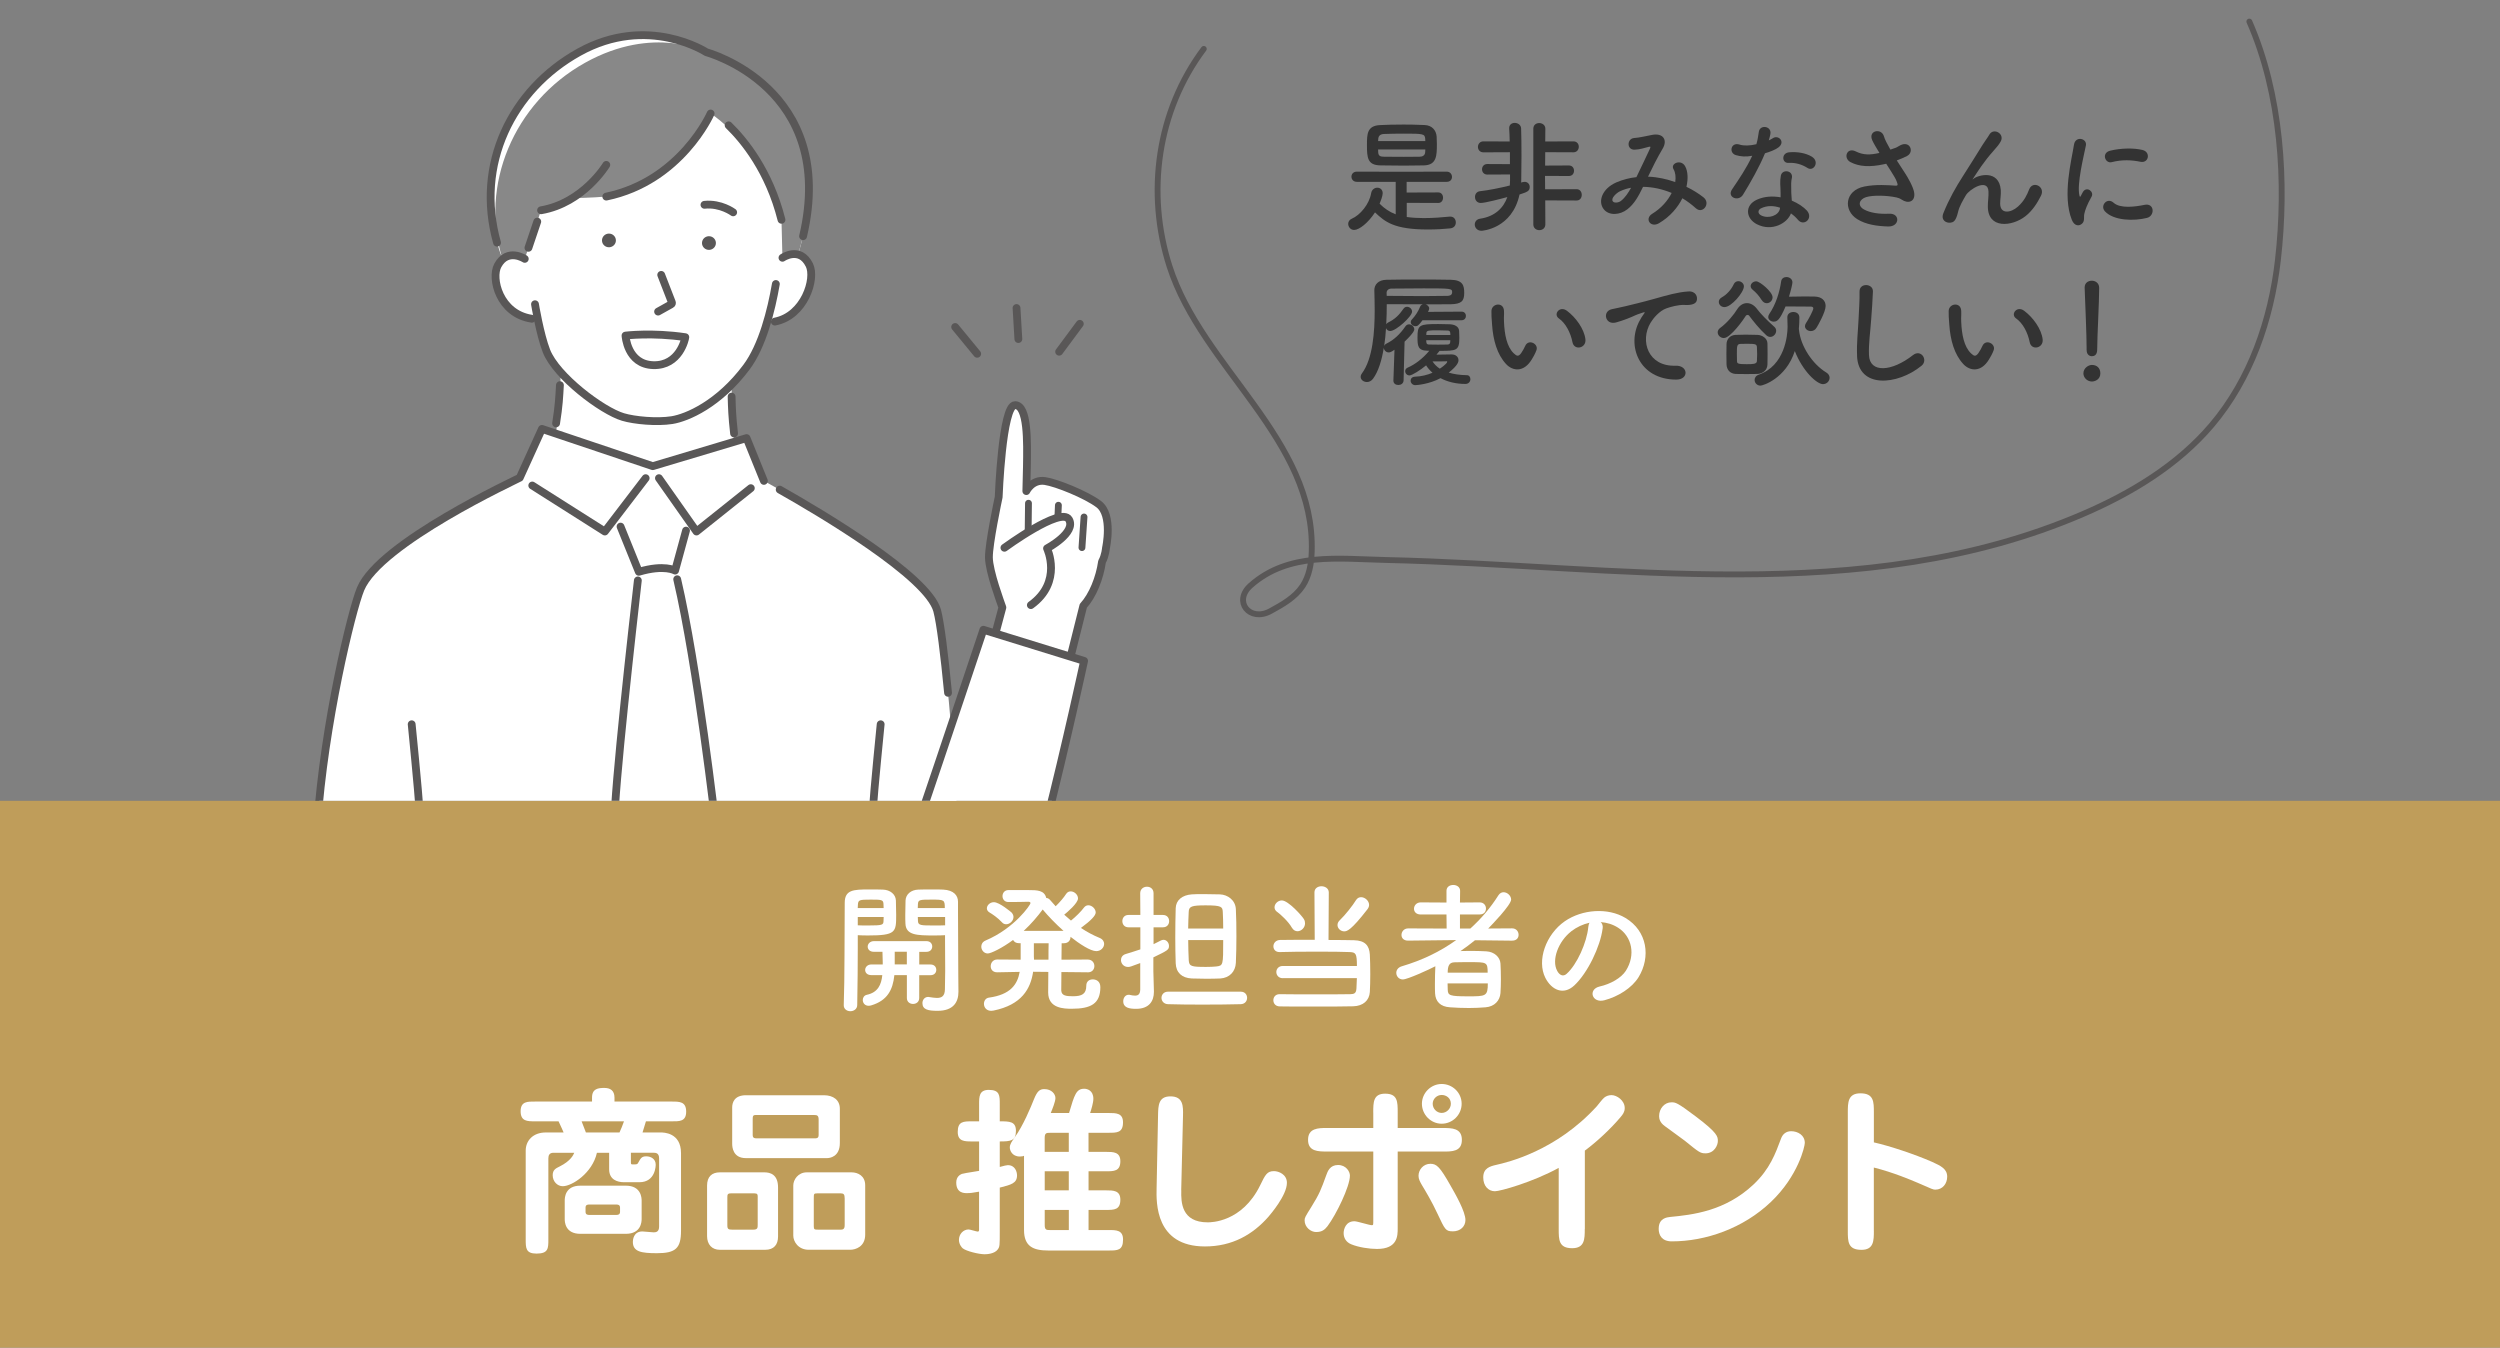 <?xml version="1.0" encoding="UTF-8"?><svg id="_イヤー_2" xmlns="http://www.w3.org/2000/svg" xmlns:xlink="http://www.w3.org/1999/xlink" viewBox="0 0 640 345"><rect x="0" y="0" width="640" height="345" fill="#808080" stroke="none"/><defs><style>.cls-1,.cls-2,.cls-3,.cls-4{fill:none;}.cls-2{stroke-width:1.5px;}.cls-2,.cls-3,.cls-4{stroke:#595757;stroke-linecap:round;stroke-linejoin:round;}.cls-5{clip-path:url(#clippath);}.cls-6{fill:#fff;}.cls-7{fill:#333;}.cls-8{fill:#bf9d5a;}.cls-9{fill:#888;}.cls-10{fill:#595757;}.cls-3{stroke-width:2px;}.cls-4{stroke-width:1.75px;}</style><clipPath id="clippath"><rect class="cls-1" x="61.5" width="245" height="205"/></clipPath></defs><g id="_イヤー_1-2"><rect class="cls-8" y="205" width="640" height="140"/><g><path class="cls-6" d="M219.59,242.68c0,4.03-.04,9.47-.14,14.61,0,1.04-.9,1.58-1.76,1.58s-1.69-.54-1.69-1.51v-.07c.25-6.66,.18-18.57,.25-26.17,0-3.31,2.2-3.42,6.19-3.42,1.44,0,2.92,0,3.6,.04,1.84,.07,3.24,1.19,3.31,2.77,.04,1.22,.07,2.48,.07,3.71,0,4.43-.04,5.26-7.31,5.26-.97,0-1.87-.04-2.52-.07v3.28Zm6.62-10.22c0-.4-.04-.76-.04-1.08-.07-1.04-.47-1.08-3.24-1.08-2.99,0-3.24,.07-3.31,1.37,0,.25-.04,.5-.04,.79h6.62Zm-6.62,2.3v2.12c.54,.04,1.62,.04,2.74,.04,3.56,0,3.82-.14,3.85-1.12,0-.32,.04-.68,.04-1.04h-6.62Zm15.73,14.87v5.87c0,1.01-.79,1.51-1.58,1.51s-1.58-.5-1.58-1.51v-5.87h-3.2c-.4,3.85-1.84,6.51-5.9,7.74-.25,.07-.47,.11-.68,.11-1.01,0-1.51-.76-1.51-1.48,0-.61,.36-1.19,1.04-1.33,2.84-.61,3.71-2.59,3.96-5.04h-2.81c-1.08,0-1.58-.65-1.58-1.33s.58-1.4,1.58-1.4h2.92v-.58c0-.94-.04-1.84-.07-2.66h-2.2c-1.08,0-1.58-.65-1.58-1.33s.58-1.4,1.58-1.4h13.46c1.01,0,1.48,.68,1.48,1.37s-.47,1.37-1.48,1.37h-1.84v3.24h2.88c1.01,0,1.48,.68,1.48,1.37s-.47,1.37-1.48,1.37h-2.88Zm-3.17-5.98h-3.1v3.24h3.1v-3.24Zm7.13-4.17c-4.54,0-7.38-.04-7.49-3.06-.04-.68-.04-1.44-.04-2.2,0-1.22,.04-2.48,.07-3.71,.07-1.58,1.4-2.7,3.24-2.77,.68-.04,2.23-.04,3.71-.04,1.08,0,2.09,0,2.7,.04,2.7,.14,3.78,1.51,3.78,3.1v2.66c0,5.4,.07,11.3,.07,15.91,0,1.73,.04,3.24,.04,4.5,0,2.59-1.26,4.86-5.33,4.86-2.45,0-3.89-.32-3.89-1.98,0-.79,.54-1.58,1.48-1.58,.11,0,.18,.04,.29,.04,.72,.11,1.37,.22,1.94,.22,1.19,0,2.02-.43,2.05-2.2,.04-1.44,.07-3.1,.07-4.79,0-2.59-.04-5.33-.04-7.59v-1.48c-.65,.04-1.62,.07-2.66,.07Zm2.59-7.02c0-2.12-.14-2.16-3.42-2.16-2.99,0-3.38,.04-3.46,1.12,0,.32-.04,.68-.04,1.04h6.91Zm.07,2.3h-6.98c0,.36,.04,.72,.04,1.04,.04,1.12,.83,1.12,4.03,1.12,1.19,0,2.41,0,2.92-.04v-2.12Z"/><path class="cls-6" d="M278.45,248.91l-6.73-.07c-.04,2.3-.04,4.25-.04,4.72,.07,1.33,1.22,1.48,2.99,1.48,2.3,0,3.42-.58,3.42-2.7,0-1.12,.79-1.62,1.66-1.62,.72,0,1.94,.36,1.94,1.98,0,4.25-2.41,5.54-7.31,5.54-1.94,0-6.05-.04-6.05-4.17,0-.47,0-2.7,.04-5.26l-3.89-.04c-.65,4.39-2.95,8.46-10.11,9.93-.22,.04-.43,.07-.61,.07-1.26,0-1.87-.9-1.87-1.8,0-.72,.43-1.48,1.3-1.58,5.44-.76,7.27-3.31,7.85-6.59l-5.72,.11h-.04c-1.15,0-1.66-.76-1.66-1.55,0-.86,.58-1.73,1.69-1.73l5.98,.04v-4.21h-.43c-.79,0-1.26-.36-1.51-.83-2.81,2.09-5.69,3.46-6.48,3.46-.97,0-1.66-.86-1.66-1.76,0-.61,.32-1.22,1.08-1.55,7.49-3.17,11.52-9.18,11.52-9.57,0-.25-.22-.36-.58-.36-1.33,.04-3.02,.07-5.08,.07-1.01,0-1.51-.76-1.51-1.51s.5-1.55,1.51-1.55h5.08c2.3,0,4.14,.04,4.61,2.02,.36,0,.68,.18,.97,.5,.47,.54,.94,1.08,1.44,1.62,1.04-1.01,2.12-2.27,2.66-3.13,.32-.5,.76-.68,1.19-.68,.94,0,1.87,.86,1.87,1.8,0,1.22-2.77,3.56-3.53,4.17,.58,.54,1.12,1.01,1.73,1.51,1.22-.97,2.59-2.34,3.31-3.31,.32-.43,.72-.61,1.15-.61,.9,0,1.87,.9,1.87,1.84,0,.79-1.19,2.05-3.78,3.96,1.51,1.01,3.1,1.87,4.79,2.56,.79,.32,1.15,.94,1.15,1.51,0,.94-.83,1.87-2.02,1.87-1.48,0-4.32-1.87-6.59-3.67v.07c0,.79-.54,1.58-1.69,1.58h-.58c0,1.08-.04,2.59-.04,4.21l6.69-.04c1.15,0,1.73,.83,1.73,1.66s-.54,1.62-1.69,1.62h-.04Zm-21.96-12.81c-1.01-1.12-2.56-2.16-3.13-2.48-.5-.29-.72-.68-.72-1.08,0-.79,.79-1.58,1.8-1.58,1.44,0,4.43,2.56,4.54,2.66,.32,.36,.47,.76,.47,1.12,0,1.01-.94,1.87-1.87,1.87-.4,0-.76-.14-1.08-.5Zm15.77,2.2c-2.02-1.8-3.89-3.74-5.33-5.47-1.3,1.76-2.92,3.67-4.86,5.47h10.19Zm-3.85,7.38c0-1.62,0-3.13,.04-4.21h-3.78v3.38c0,.29,.04,.54,.04,.83h3.71Z"/><path class="cls-6" d="M291.94,246.53c-2.56,.97-2.7,1.01-3.17,1.01-1.12,0-1.8-.9-1.8-1.76,0-.65,.36-1.3,1.22-1.55,1.37-.43,2.59-.79,3.74-1.19v-5.65h-3.06c-1.04,0-1.55-.79-1.55-1.58s.5-1.58,1.55-1.58h3.06l-.04-5.54c0-1.12,.86-1.69,1.73-1.69s1.69,.54,1.69,1.69v5.54h2.41c1.08,0,1.58,.79,1.58,1.58s-.5,1.58-1.58,1.58h-2.41v4.32c.61-.29,1.22-.61,1.87-.94,.22-.11,.47-.18,.68-.18,.79,0,1.4,.76,1.4,1.55,0,.97-.25,1.15-4,2.95v3.56c0,.58,.11,3.85,.14,5.11v.18c0,2.3-1.19,4.32-4.54,4.32-1.73,0-3.31-.25-3.31-1.94,0-.83,.5-1.66,1.4-1.66,.11,0,.22,0,.32,.04,.47,.11,.9,.18,1.3,.18,.76,0,1.3-.32,1.33-1.55v-6.8Zm25.7,7.34c1.08,0,1.62,.79,1.62,1.58s-.54,1.58-1.62,1.62c-2.48,.07-6.26,.11-9.93,.11-3.28,0-6.52-.04-8.71-.11-1.08-.04-1.66-.83-1.66-1.62s.58-1.58,1.66-1.58h18.65Zm-8.82-3.31c-1.3,0-2.63-.04-3.74-.07-2.56-.14-4-1.51-4.1-3.89-.07-2.05-.11-4.28-.11-6.59,0-2.52,.04-5.15,.11-7.52,.07-2.05,1.66-3.35,4.1-3.53,.86-.07,1.91-.07,3.02-.07,1.48,0,3.02,.04,4.21,.07,1.98,.07,3.96,1.48,4.07,3.78,.11,2.12,.14,4.5,.14,6.98,0,2.27-.04,4.57-.14,6.77-.11,2.23-1.62,3.85-3.96,4-.97,.04-2.27,.07-3.6,.07Zm4.32-12.85c0-1.55-.04-2.99-.11-4.25-.07-1.3-.25-1.69-4.36-1.69-3.6,0-4.32,.25-4.36,1.69-.07,1.3-.11,2.74-.14,4.25h8.96Zm-8.96,2.95c0,1.76,.07,3.53,.14,5.18,.11,1.55,.65,1.69,4.43,1.69,.97,0,1.94-.04,2.59-.11,1.8-.22,1.8-.29,1.8-6.77h-8.96Z"/><path class="cls-6" d="M328.4,250.42c-1.08,0-1.66-.79-1.66-1.58s.58-1.55,1.66-1.55h18.97c0-3.2-.29-3.49-1.83-3.56-1.58-.07-4.79-.11-8.14-.11-3.85,0-7.85,.04-9.79,.11h-.07c-1.04,0-1.55-.72-1.55-1.48s.58-1.58,1.69-1.62c1.73-.04,5.26-.04,8.89-.04l-.07-12.13c0-1.08,.9-1.58,1.8-1.58s1.87,.54,1.87,1.58l-.07,12.17c2.77,0,5.25,.04,6.55,.07,2.77,.07,3.89,1.33,4.03,3.67,.07,1.37,.11,3.17,.11,5,0,1.62-.04,3.28-.11,4.57-.14,2.2-1.73,3.6-4.25,3.67-2.2,.07-6.52,.07-10.58,.07-3.31,0-6.48,0-8.21-.04-1.12,0-1.66-.79-1.66-1.58s.54-1.55,1.58-1.55h.04c1.98,.04,5.69,.04,9.29,.04s7.13,0,8.78-.04c.9-.04,1.51-.11,1.58-1.48,.04-.72,.07-1.66,.11-2.63h-18.97Zm2.3-12.96c-.86-1.55-2.95-3.46-3.74-4-.47-.32-.68-.76-.68-1.19,0-.9,.86-1.76,1.87-1.76,1.66,0,5.22,4.03,5.65,4.79,.22,.36,.29,.72,.29,1.08,0,1.12-.97,2.02-1.94,2.02-.54,0-1.08-.29-1.44-.94Zm13.43,.97c-.94,0-1.73-.76-1.73-1.62,0-.43,.18-.86,.61-1.26,1.3-1.22,3.35-3.82,4.1-5.08,.36-.58,.83-.79,1.33-.79,1.01,0,2.05,.94,2.05,1.98,0,.36-.14,.72-.4,1.08-4.21,5.44-5.26,5.69-5.98,5.69Z"/><path class="cls-6" d="M387.1,240.81l-9.5-.11c-1.19,.97-2.45,1.91-3.71,2.77,.79,0,1.62-.04,2.45-.04,1.48,0,2.92,.04,4.14,.11,2.09,.11,3.53,1.51,3.64,3.1,.07,1.15,.11,2.59,.11,4.03,0,1.26-.04,2.48-.11,3.56-.14,1.91-1.51,3.46-3.82,3.64-1.37,.11-2.81,.18-4.25,.18-1.69,0-3.35-.07-4.82-.18-2.52-.14-3.74-1.51-3.85-3.56-.04-.72-.04-1.51-.04-2.34,0-1.55,.04-3.24,.11-4.61-1.48,.79-7.13,3.38-8.31,3.38-1.04,0-1.69-.83-1.69-1.69,0-.68,.43-1.4,1.44-1.69,5.11-1.51,9.79-3.74,13.89-6.7l-12.27,.14h-.04c-1.19,0-1.69-.72-1.69-1.44,0-.83,.61-1.69,1.73-1.69l9.83,.04-.04-3.6h-6.59c-1.19,0-1.73-.72-1.73-1.48s.61-1.62,1.73-1.62l6.59,.04v-2.99c0-1.04,.86-1.51,1.73-1.51s1.76,.5,1.76,1.51l-.04,2.99,5.04-.04c1.08,0,1.62,.79,1.62,1.58s-.5,1.51-1.62,1.51h-5.04v3.6h2.66c2.74-2.48,5.15-5.29,7.2-8.53,.36-.54,.83-.76,1.3-.76,.97,0,1.94,.9,1.94,1.87,0,1.4-5.11,6.66-5.87,7.42l6.12-.04c1.08,0,1.66,.83,1.66,1.66,0,.76-.5,1.48-1.62,1.48h-.04Zm-16.52,10.94c0,.54,.04,1.08,.04,1.62,.04,1.48,.54,1.69,5.15,1.69s5.11,0,5.11-3.31h-10.29Zm10.26-2.74c0-2.7-.22-2.7-4.54-2.7-1.37,0-2.84,0-3.96,.04-1.3,.04-1.73,.83-1.73,2.66h10.22Z"/><path class="cls-6" d="M410.27,237.71c-.58,4.57-3.82,11.38-7.27,14.58-2.77,2.56-5.79,1.15-7.38-1.94-2.27-4.46,.14-11.16,4.97-14.51,4.43-3.06,11.01-3.56,15.55-.83,5.58,3.35,6.48,9.97,3.35,15.12-1.69,2.77-5.22,5-8.78,5.94-3.17,.83-4.28-2.81-1.19-3.53,2.74-.61,5.51-2.16,6.7-4.03,2.56-4.03,1.58-8.75-1.98-11.01-1.4-.9-2.92-1.33-4.46-1.44,.4,.36,.61,.94,.5,1.66Zm-7.99,.68c-3.35,2.59-5.15,7.38-3.64,10.15,.54,1.04,1.48,1.58,2.38,.79,2.7-2.38,5.22-8.1,5.58-11.99,.04-.43,.14-.83,.32-1.12-1.66,.36-3.28,1.12-4.64,2.16Z"/></g><g><path class="cls-6" d="M151.56,282v-1.01c0-2.3,1.56-2.48,3.17-2.48,1.47,0,2.58,.64,2.58,2.48v1.01h14.67c1.98,0,3.68,0,3.68,2.58s-1.79,2.48-3.68,2.48h-6.62c-.41,1.43-.51,1.75-.87,2.85h4.65c.69,0,5.2,0,5.2,5.29v19.87c0,4.46-1.33,5.75-6.17,5.75-4,0-6.16-.37-6.16-2.9,0-.46,.14-2.67,2.44-2.67,.41,0,2.44,.23,2.9,.23,.6,0,1.38-.14,1.38-1.47v-17.48c0-1.38-.87-1.43-1.47-1.43h-5.75v2.25c0,.69,0,.74,.51,.74,1.01,0,1.15,0,1.38-.46,.6-1.1,.87-1.61,2.02-1.61,1.24,0,2.44,.69,2.44,2.12,0,.19,0,4.51-4.19,4.51h-3.91c-1.7,0-3.82-.64-3.82-3.31v-4.23h-3.13c-1.15,5.2-6.39,8.56-8.74,8.56-1.38,0-2.58-1.2-2.58-2.81,0-1.38,.78-1.75,1.79-2.25,2.85-1.43,3.5-2.95,3.73-3.5h-5.34c-.97,0-1.29,.6-1.29,1.43v20.75c0,2.3,0,3.63-3.04,3.63-2.76,0-2.76-1.43-2.76-3.68v-22.68c0-2.53,1.84-4.65,5.15-4.65h4.55c-.23-.6-.37-.83-1.29-2.85h-6.03c-1.98,0-3.68,0-3.68-2.58s1.84-2.48,3.68-2.48h14.58Zm8.65,21.53c3.96,0,4.05,3.18,4.05,3.82v4.74c0,.69-.14,3.77-4.05,3.77h-11.64c-3.96,0-4-3.17-4-3.77v-4.74c0-.74,.09-3.82,4-3.82h11.64Zm-11.32-16.47c.18,.41,.92,2.39,1.1,2.85h8.6c.51-1.1,.69-1.61,1.15-2.85h-10.86Zm1.93,21.3c-.37,0-.92,.05-.92,.78v1.1c0,.74,.6,.78,.92,.78h6.99c.32,0,.92-.05,.92-.78v-1.1c0-.74-.6-.78-.92-.78h-6.99Z"/><path class="cls-6" d="M195.68,300.12c1.47,0,3.5,.51,3.5,3.87v12.56c0,2.03-1.01,3.4-3.31,3.4h-11.59c-2.02,0-3.27-1.38-3.27-3.5v-12.93c0-2.3,1.24-3.4,3.27-3.4h11.41Zm-1.7,6.39c0-.69-.05-1.01-.83-1.01h-6.03c-.87,0-.92,.32-.92,1.06v7.13c0,.96,.28,1.1,1.24,1.1h5.43c1.1,0,1.1-.51,1.1-1.29v-6.99Zm16.93-26.13c2.44,0,4.09,1.24,4.09,3.45v8.79c0,3.59-2.67,3.86-3.27,3.86h-20.79c-3.36,0-3.5-2.9-3.5-3.68v-9.29c0-1.15,.46-3.13,3.54-3.13h19.92Zm-17.44,5.06c-.78,0-.78,.37-.78,1.29v3.82c0,.87,.51,.87,1.33,.87h14.4c.64,0,1.15,0,1.15-.87v-3.91c0-1.06-.37-1.2-1.15-1.2h-14.95Zm24.52,14.68c1.66,0,3.5,.92,3.5,3.31v12.65c0,3.04-2.44,3.86-3.82,3.86h-10.63c-2.71,0-3.96-2.12-3.96-3.63v-12.83c0-1.47,1.24-3.36,3.45-3.36h11.46Zm-8.79,5.38c-.87,0-.87,.14-.87,1.29v7.13c0,.83,.18,.87,1.1,.87h5.89c.92,0,.92-.74,.92-1.38v-6.58c0-1.1-.28-1.33-1.01-1.33h-6.03Z"/><path class="cls-6" d="M250.65,292.21h-1.79c-1.93,0-3.68,0-3.68-2.44,0-2.71,1.47-2.71,3.68-2.71h1.79v-4.37c0-1.93,0-3.68,2.48-3.68,2.81,0,2.81,1.43,2.81,3.68v4.37c2.48,0,4.14,0,4.14,2.44,0,2.58-1.38,2.71-4.14,2.71v6.53c1.15-.32,1.75-.46,2.07-.46,1.89,0,2.35,1.75,2.35,2.62,0,2.02-1.52,2.39-4.42,3.13v11.13c0,3.63,0,4-.51,4.69-.83,1.15-2.81,1.24-3.36,1.24-1.47,0-4.69-.78-5.61-1.52-.28-.23-.97-1.06-.97-2.16,0-1.47,1.1-2.67,2.48-2.67,.37,0,2.02,.55,2.35,.55s.32-.32,.32-.6v-9.62c-1.79,.32-2.25,.37-3.13,.37-.69,0-2.71,0-2.71-2.71,0-1.52,1.01-2.03,1.43-2.21,.23-.09,1.29-.28,4.42-.78v-7.54Zm32.48,2.67c1.84,0,3.68,0,3.68,2.39,0,2.58-1.66,2.58-3.68,2.58h-4.46v4.88h4.46c1.84,0,3.68,0,3.68,2.39,0,2.62-1.61,2.62-3.68,2.62h-4.46v5.15h5.15c1.93,0,3.68,0,3.68,2.44,0,2.8-1.43,2.8-3.68,2.8h-15.5c-3.82,0-6.17-1.06-6.17-5.24v-19c-.18,.09-.51,.18-1.06,.18-2.07,0-2.58-1.66-2.58-2.3,0-.83,.46-1.47,1.24-2.58,2.21-3.08,4.09-7.64,4.97-9.85,.83-2.03,1.47-2.53,2.62-2.53,1.89,0,2.85,1.29,2.85,2.3,0,.88-.78,2.81-1.2,3.82h4.69c1.38-4.69,1.84-6.21,3.87-6.21,.78,0,2.35,.41,2.35,2.58,0,1.01-.55,2.81-.83,3.63h4.74c1.89,0,3.68,0,3.68,2.39,0,2.67-1.56,2.67-3.68,2.67h-5.15v4.88h4.46Zm-9.52,0v-4.88h-4.74c-.97,0-1.43,0-1.43,1.33v3.54h6.16Zm0,9.85v-4.88h-6.16v4.88h6.16Zm-6.16,5.01v3.91c0,1.24,.51,1.24,1.29,1.24h4.88v-5.15h-6.16Z"/><path class="cls-6" d="M302.41,304.73c-.09,3.08,.05,8.19,6.76,8.19,.83,0,8.79,0,13.43-9.48,1.33-2.76,1.79-3.63,3.54-3.63,1.2,0,3.31,.83,3.31,2.99,0,3.22-4.28,8.14-4.74,8.7-4,4.55-9.25,7.59-16.24,7.59-12.7,0-12.47-11.18-12.38-14.91l.37-18.68c.05-2.48,.09-4.83,3.17-4.83,3.31,0,3.27,2.53,3.22,4.97l-.46,19.09Z"/><path class="cls-6" d="M339.82,313.93c-.69,.87-1.38,1.47-2.9,1.47-1.33,0-2.94-1.2-2.94-2.99,0-.69,.18-.96,1.7-3.4,2.12-3.4,2.53-4.55,3.82-8.1,.37-1.06,.97-2.67,3.04-2.67s3.04,1.7,3.04,2.71c0,2.81-3.54,10.03-5.75,12.97Zm11.73-29.12c0-2.62,0-4.83,3.04-4.83,3.22,0,3.22,2.07,3.22,4.83v3.96h11.55c2.3,0,4.88,0,4.88,3.04s-2.58,2.99-4.88,2.99h-11.55v19.69c0,1.84,0,5.24-5.29,5.24-1.93,0-4.74-.41-6.62-1.2-1.24-.51-1.93-1.56-1.93-2.85,0-1.01,.55-3.04,2.76-3.04,.74,0,3.82,1.01,4.46,1.01,.37,0,.37-.09,.37-1.24v-17.62h-11.82c-2.3,0-4.88,0-4.88-2.99s2.58-3.04,4.88-3.04h11.82v-3.96Zm20.33,30.41c-1.79,0-1.98-.46-3.86-4.46-1.47-3.17-3.08-5.84-4.05-7.45-.41-.73-.83-1.43-.83-2.3,0-1.56,1.24-3.08,3.04-3.08,1.61,0,2.44,.78,5.15,5.57,1.29,2.25,3.82,6.67,3.82,8.83,0,1.56-1.2,2.9-3.27,2.9Zm2.3-32.66c0,2.81-2.3,5.11-5.11,5.11s-5.06-2.35-5.06-5.11,2.3-5.06,5.06-5.06,5.11,2.21,5.11,5.06Zm-7.41,0c0,1.29,1.06,2.35,2.3,2.35s2.35-1.06,2.35-2.35c0-1.47-1.2-2.25-2.35-2.25-1.24,0-2.3,1.01-2.3,2.25Z"/><path class="cls-6" d="M405.7,314.62c0,2.53,0,4.92-3.22,4.92-3.45,0-3.45-2.16-3.45-4.92v-15.64c-6.72,3.68-15,5.98-16.33,5.98-1.66,0-2.99-1.33-2.99-3.54,0-2.39,1.75-2.85,3.36-3.22,2.81-.64,15.23-3.5,25.72-15,.23-.28,1.47-1.89,1.89-2.21,.51-.41,1.15-.64,1.89-.64,1.29,0,3.36,1.33,3.36,3.31,0,1.01-.51,1.66-1.01,2.25-2.53,3.04-6.21,6.44-9.2,8.65v20.06Z"/><path class="cls-6" d="M424.63,314.53c0-2.71,2.16-2.9,2.94-2.99,5.61-.55,14.03-1.43,21.35-8.33,4.19-3.96,5.61-7.96,6.99-11.64,.41-1.2,1.29-1.98,2.62-1.98,1.7,0,3.5,1.01,3.5,2.99,0,.88-1.66,8.42-8.65,15.09-7.13,6.81-16.75,10.12-25.4,10.12-2.53,0-3.36-1.56-3.36-3.27Zm11.92-19.28c-1.29,0-1.66-.32-5.24-3.22-.83-.64-4.42-3.22-5.15-3.77-1.2-.87-1.43-1.84-1.43-2.53,0-1.93,1.38-3.54,3.17-3.54,1.01,0,1.47,.04,6.17,3.59,5.7,4.28,5.7,5.2,5.7,6.35,0,.96-.83,3.13-3.22,3.13Z"/><path class="cls-6" d="M479.71,315.08c0,2.48,0,4.88-3.17,4.88-3.5,0-3.5-2.12-3.5-4.88v-30.27c0-2.53,0-4.92,3.22-4.92,3.45,0,3.45,2.16,3.45,4.92v7.64c4.09,.92,10.44,3.04,14.86,4.97,2.35,1.06,3.91,1.84,3.91,3.82,0,1.75-1.15,3.31-3.04,3.31-.55,0-.74-.09-4.51-1.75-1.61-.69-6.26-2.67-11.23-3.91v16.19Z"/></g><path class="cls-2" d="M308.17,12.52c-11.92,15.92-14.81,36.88-8.76,55.7,8.38,26.05,37.34,44.25,36.39,73.05-.1,3.05-.64,6.19-2.32,8.74-1.94,2.94-5.16,4.75-8.26,6.44-5.28,2.88-9.67-2.49-5.05-6.58,9.73-8.61,22.53-6.78,34.72-6.51,59.13,1.32,122.01,12.44,178.26-11.73,12.42-5.34,24.33-12.52,33.07-22.83,9.93-11.73,15.16-26.91,16.92-42.18,2.29-19.91,.83-42.57-7.31-61.1"/><g><path class="cls-7" d="M360.13,51.93v3.62c1.35,.19,2.83,.28,4.31,.28,2.42,0,4.82-.19,6.71-.38h.16c.88,0,1.38,.72,1.38,1.48s-.44,1.45-1.48,1.54c-1.51,.16-3.53,.28-5.67,.28-8.62,0-10.95-1.92-13.54-4.38-1.73,2.68-4.06,4.5-5.35,4.5-.91,0-1.51-.79-1.51-1.57,0-.5,.28-1.04,.88-1.29,2.2-.94,4.53-3.75,5-6.58,.16-.91,.88-1.38,1.57-1.38s1.38,.47,1.38,1.42c0,.69-.54,2.11-.79,2.68,1.23,1.23,2.55,2.11,4.03,2.68l.09,.03v-8.31h-9.95c-.91,0-1.38-.66-1.38-1.32s.47-1.29,1.38-1.29l11.24,.03,11.77-.03c.88,0,1.35,.69,1.35,1.35s-.44,1.26-1.35,1.26h-10.26v2.74l8.09-.03c.82,0,1.23,.66,1.23,1.35s-.41,1.35-1.23,1.35l-8.09-.03Zm-1.29-20.05c1.92,0,3.93,.03,5.86,.13,1.89,.06,2.96,1.35,3.08,2.93,.03,.54,.06,1.2,.06,1.89,0,2.99-.03,5.42-3.3,5.51-1.76,.03-3.46,.06-5.1,.06-2.05,0-4-.03-6.01-.06-3.37-.03-3.49-1.98-3.49-5.22,0-2.74,0-4.97,3.4-5.1,1.67-.09,3.56-.13,5.51-.13Zm6.04,4.25c0-.22-.03-.47-.03-.63-.09-1.26-.6-1.29-5.57-1.29-1.76,0-3.43,.03-4.97,.09-1.07,.03-1.45,.6-1.48,1.32l-.03,.5h12.09Zm-12.09,2.14c0,.28,.03,.5,.03,.72,.06,.94,.54,1.13,1.51,1.13,1.51,.03,3.24,.03,5.07,.03,1.32,0,2.68,0,4.03-.03,.76,0,1.39-.35,1.42-1.2,0-.19,.03-.41,.03-.66h-12.09Z"/><path class="cls-7" d="M389.85,46.61c.16-.03,.31-.06,.47-.06,.79,0,1.29,.63,1.29,1.32,0,1.04-.63,1.29-2.61,1.92-1.89,8.78-9.54,9.29-9.73,9.29-1.13,0-1.73-.82-1.73-1.61,0-.66,.44-1.35,1.35-1.48,3.84-.57,6.01-2.77,6.99-5.54-1.61,.44-5.7,1.51-6.8,1.51-.98,0-1.48-.75-1.48-1.54,0-.69,.41-1.39,1.32-1.48,2.27-.25,5.04-.82,7.59-1.45,.03-.41,.06-.85,.06-1.26v-1.57l-5.82,.03c-.91,0-1.35-.69-1.35-1.35s.44-1.35,1.35-1.35l5.79,.03v-3.05l-6.77,.03c-.94,0-1.42-.69-1.42-1.39s.47-1.42,1.42-1.42l6.71,.03c-.03-1.29-.06-2.46-.13-3.31v-.13c0-.88,.69-1.32,1.42-1.32,.79,0,1.61,.5,1.64,1.45,.06,1.64,.09,4.38,.09,6.99s-.03,5.1-.06,6.23c0,.22-.03,.41-.03,.6l.44-.13Zm5.73,4.69l.03,6.14c0,.98-.76,1.48-1.54,1.48s-1.54-.5-1.54-1.48v-24.49c0-.98,.75-1.45,1.51-1.45s1.57,.5,1.57,1.45l-.03,3.27,7.21-.03c.94,0,1.38,.69,1.38,1.38s-.44,1.42-1.38,1.42l-7.21-.03-.03,3.43,6.08-.03c.88,0,1.32,.66,1.32,1.35s-.44,1.35-1.32,1.35l-6.11-.03,.03,3.43,8.06-.03c.88,0,1.32,.72,1.32,1.45s-.44,1.45-1.32,1.45l-8.03-.03Z"/><path class="cls-7" d="M422.03,45.23c2.36,.09,4.69,.63,6.83,1.38,.19-1.29,.06-2.46-.44-3.3-.88-1.48,1.95-2.68,2.99-.72,.69,1.26,.79,3.15,.32,5.23,1.64,.79,3.12,1.73,4.34,2.68,1.98,1.54-.16,4.44-1.95,2.8-1.04-.94-2.17-1.79-3.43-2.55-1.17,2.36-3.15,4.72-5.98,6.39-2.2,1.29-3.78-1.17-1.73-2.42,2.36-1.45,4-3.4,4.97-5.32-2.33-.98-4.82-1.54-7.33-1.57-1.17,2.42-2.24,4.38-4.03,5.76-1.89,1.48-4.66,1.67-6.01,0-1.61-2.01-.44-5.29,3.18-6.89,1.67-.72,3.43-1.17,5.16-1.35,1.1-2.36,2.55-5.23,3.43-7.21,.19-.44,.28-.69-.19-.57-1.23,.31-2.42,.72-3.71,.75-2.08,.06-1.98-2.86-.09-2.99,1.26-.06,3.18-.54,4.53-.79,2.86-.57,4.12,1.29,2.71,3.59-1.32,2.2-2.58,4.75-3.71,7.11h.16Zm-7.4,3.78c-.82,.41-2.3,1.73-1.76,2.52,.38,.54,1.51,.35,2.08-.09,1.04-.79,1.89-2.08,2.61-3.37-.82,.13-1.76,.38-2.93,.94Z"/><path class="cls-7" d="M444.41,39.72c-1.92-.54-1.32-3.43,.91-2.71,1.04,.35,2.68,.31,4.31-.09,.31-1.04,.47-2.05,.63-3.18,.28-1.86,3.05-1.51,2.99,.28-.03,.47-.22,1.16-.44,1.92,.38-.19,.72-.35,1.01-.54,1.42-1.01,3.4,.94,1.39,2.39-.79,.57-2.08,1.07-3.37,1.45-1.48,3.56-3.62,7.33-5.63,10.61-1.17,1.89-4.19,.66-2.8-1.38,1.76-2.61,3.62-5.29,5.16-8.59-1.61,.32-2.96,.19-4.16-.16Zm5.41,17.72c-2.93-1.48-3.27-4.88-.03-6.33,1.95-.88,4.09-.94,6.04-.6v-1.1c0-.79-.06-1.57-.09-2.36-.03-.63,.03-1.51,.16-2.11,.38-1.73,3.15-1.32,2.83,.57-.09,.47-.19,.82-.19,1.48,0,.72,0,1.51,.03,2.42,.03,.6,.09,1.26,.13,1.95,1.67,.69,3.05,1.67,3.84,2.52,1.79,1.98-.75,4.22-2.27,2.39-.47-.57-1.07-1.13-1.79-1.64-.91,2.52-4.85,4.72-8.66,2.8Zm1.01-4.12c-.85,.44-.91,1.35,.03,1.83,1.89,.94,4.44,.03,4.79-1.67,.03-.09,0-.22,.03-.31-1.61-.54-3.31-.6-4.85,.16Zm7.02-11.62c-1.73,.09-1.86-2.52,.16-2.71,2.08-.19,4.28,.19,5.79,1.1,2.14,1.29,.5,3.9-1.04,2.93-1.48-.94-3.08-1.42-4.91-1.32Z"/><path class="cls-7" d="M487.72,44.38c.57,.85,2.17,3.56,2.33,5.07,.25,2.24-1.6,2.77-3.24,1.64-.41-.28-.85-.44-1.29-.54-2.49-.54-6.01-.63-7.78-.09s-2.3,2.14-.63,3.12c1.57,.91,4,1.26,6.52,1.13,2.9-.13,2.71,3.37-.28,3.27-2.9-.09-5.67-.5-7.87-1.86-3.68-2.27-3.24-7.37,1.79-8.37,2.99-.6,6.04-.35,8-.22,.47,.03,.6-.13,.47-.54-.06-.22-.28-.91-.79-1.76-.57-.98-1.32-2.11-2.08-3.31-.22,.06-.41,.09-.6,.13-3.62,.79-6.36,.6-8.53-.54-1.95-1.01-.98-3.87,1.29-2.77,2.01,1.01,3.75,.94,6.11,.41-.75-1.23-1.45-2.36-1.83-3.21-1.17-2.55,2.36-3.27,2.99-1.01,.19,.72,.82,1.92,1.64,3.37,.44-.16,.88-.31,1.35-.47,.44-.16,.72-.41,1.17-.63,2.55-1.29,3.65,1.76,1.73,2.74-.82,.41-1.73,.82-2.61,1.13,.72,1.13,1.48,2.27,2.14,3.31Z"/><path class="cls-7" d="M508.89,52.75c0-1.45,.22-2.33,.16-3.75-.16-3.49-4.94-.54-5.82,1.04-.76,1.35-1.64,2.74-1.98,4.28-.57,2.42-1.26,2.58-1.89,2.68-1.1,.16-2.58-.6-1.86-2.42,1.42-3.56,3.21-6.71,5.04-9.54,1.83-2.83,3.46-5.51,5-7.96,.54-.88,1.38-1.98,1.73-2.61,1.04-1.86,3.97-.28,2.93,1.7-.25,.44-.47,.79-.72,1.1-.25,.31-.57,.66-.91,1.07-1.51,1.7-2.52,3.02-3.34,4.19-.82,1.17-1.45,2.17-2.14,3.21-.22,.31-.12,.25,.09,.06,1.13-1.01,6.58-2.49,7.02,2.83,.09,1.23-.16,2.3-.16,3.46,0,2.8,2.71,2.46,4.56,.79,1.61-1.45,2.3-2.96,2.87-4.41,.91-2.33,4.22-.72,3.02,1.64-.88,1.73-2.11,3.78-3.97,5.23-3.4,2.68-9.7,3.37-9.63-2.58Z"/><path class="cls-7" d="M530.4,56.31c-2.52-6.2-.03-15.52,.54-19.27,.35-2.33,3.4-1.64,3.05,.19-.5,2.55-2.39,9.95-1.64,12.87,.09,.41,.22,.32,.35,.03,.06-.16,.41-.79,.54-1.01,.98-1.54,2.93-.03,2.2,1.23-1.17,2.05-1.67,3.49-1.86,4.41-.19,.85,.19,1.83-.6,2.52s-1.95,.57-2.58-.98Zm8.44-2.24c-1.29-1.42,.6-3.65,2.24-2.17,1.7,1.54,5.48,1.04,7.93,.54,2.55-.54,2.71,2.8,.63,3.34-3.37,.85-8.53,.75-10.8-1.7Zm1.79-12.56c-1.73,.44-2.74-2.36-.44-2.93,2.8-.69,6.08-.72,8.28-.19s1.61,3.49-.54,3.02c-2.27-.47-4.66-.57-7.3,.09Z"/><path class="cls-7" d="M364.17,81.97c-.98,1.32-1.29,1.54-1.79,1.54-.63,0-1.23-.47-1.23-1.04,0-.22,.06-.44,.28-.66,.94-1.01,1.61-2.05,2.14-3.34,.13-.31,.38-.47,.63-.57-2.96,0-6.14,0-9.19-.03,0,1.61-.03,3.34-.13,5.13,.13-.19,.28-.35,.54-.47,1.67-.82,2.77-1.89,3.87-3.49,.25-.38,.6-.5,.91-.5,.66,0,1.29,.54,1.29,1.23,0,1.26-4.12,4.97-5.6,4.97-.5,0-.91-.31-1.07-.72-.09,1.51-.25,3.08-.47,4.56,.09-.25,.28-.47,.6-.63,1.86-.91,3.43-2.36,4.82-4.38,.25-.38,.6-.54,.94-.54,.66,0,1.35,.6,1.35,1.29,0,.19-.06,.82-2.49,3.15l-.25,9.92c-.03,.79-.69,1.17-1.35,1.17s-1.26-.38-1.26-1.1v-.06l.28-7.87c-.88,.63-1.2,.69-1.48,.69-.72,0-1.23-.6-1.26-1.2-.5,3.18-1.38,6.08-2.77,7.96-.44,.57-1.01,.82-1.54,.82-.85,0-1.61-.57-1.61-1.32,0-.28,.09-.57,.32-.88,2.8-3.78,3.27-10.58,3.27-16.24,0-1.86-.06-3.59-.09-5.04v-.06c0-1.38,1.01-2.61,3.12-2.64,2.2-.06,5.16-.06,8.12-.06s5.98,0,8.31,.06c3.12,.06,3.46,1.48,3.46,3.37,0,2.08-.69,2.83-3.43,2.9-1.86,.03-4.06,.03-6.48,.03,.5,.13,.94,.54,.94,1.04,0,.35-.28,.85-.31,.88l8.62-.06c.72,0,1.1,.54,1.1,1.1,0,.54-.38,1.1-1.1,1.1h-10.01Zm-9.16-6.23c3.12,.03,6.33,.06,9.22,.06,2.39,0,4.6-.03,6.39-.06,.47-.03,1.13-.16,1.13-.94,0-.94-.28-.98-7.3-.98-2.93,0-5.92,.03-8.22,.06-.75,0-1.26,.44-1.26,1.1l.03,.76Zm10.39,14.04c-2.46-.03-2.52-1.29-2.52-3.46,0-3.12,.44-3.37,5.29-3.37,.91,0,1.83,.03,2.9,.06,1.29,.03,2.39,.57,2.46,1.67,.03,.6,.06,1.23,.06,1.83,0,3.27-.72,3.31-5.07,3.31-.03,.03-.03,.06-.06,.09-.25,.31-.47,.6-.72,.88,1.35-.03,3.49-.06,3.84-.06,1.17,0,1.79,.69,1.79,1.48,0,.44-.16,1.32-2.49,3.18,1.26,.38,2.77,.63,4.66,.66,.57,0,.88,.5,.88,1.01,0,.6-.41,1.23-1.29,1.23-2.46,0-4.63-.57-6.36-1.48-2.93,1.57-6.17,1.79-6.45,1.79-.75,0-1.2-.6-1.2-1.16,0-.5,.35-.98,1.13-1.01,1.64-.06,3.15-.44,4.47-1.01-.66-.57-1.23-1.23-1.64-1.89-1.32,1.13-3.59,2.58-4.25,2.58s-1.1-.54-1.1-1.1c0-.35,.19-.72,.66-.91,1.83-.79,3.84-2.3,5.51-4.31h-.5Zm5.89-4.03c0-.63,0-1.13-.72-1.13-.82-.03-1.61-.06-2.36-.06-2.42,0-2.99,.03-3.05,.63,0,.16-.03,.38-.03,.57h6.17Zm-6.17,1.35c0,.63,0,1.1,.72,1.1,.79,.03,1.51,.03,2.3,.03s1.57,0,2.42-.03c.41,0,.66-.22,.69-.57,.03-.16,.03-.35,.03-.54h-6.17Zm5.35,5.48c0-.06,0-.12-.09-.12-.03,0-.06,.03-.09,.03-.13,.03-2.17,.03-3.56,.03,.44,.69,1.04,1.32,1.86,1.86,.09-.06,1.89-1.23,1.89-1.79Z"/><path class="cls-7" d="M385.53,93.17c-2.27-2.46-3.3-6.11-3.56-10.07-.13-1.79-.19-2.36-.16-3.49,.06-1.98,3.12-2.39,3.21-.03,.06,1.23-.06,1.29,0,2.74,.13,3.31,.72,6.42,2.49,8.12,.82,.79,1.23,.88,1.92-.06,.38-.54,.82-1.35,1.04-1.86,.85-1.83,3.46-.5,2.86,1.13-.31,.88-.88,1.86-1.23,2.42-2.01,3.27-4.82,2.99-6.58,1.1Zm17.03-5.54c-.5-2.52-1.79-4.94-3.49-6.11-1.51-1.04,.19-3.37,2.08-1.95,2.24,1.67,4.41,4.63,4.72,7.3,.25,2.3-2.87,2.93-3.31,.76Z"/><path class="cls-7" d="M419.74,82.12c.31-.6,.6-1.1,1.01-1.64,.5-.66,.35-.63-.25-.44-2.36,.76-1.83,.76-3.97,1.57-1.01,.38-1.89,.69-2.83,.94-2.77,.76-3.59-2.86-1.07-3.4,.66-.16,2.49-.5,3.49-.76,1.54-.38,4.28-1.01,7.49-1.92,3.24-.91,5.82-1.67,8.59-1.86,1.95-.13,2.49,1.42,2.14,2.42-.19,.54-.88,1.17-3.08,1.04-1.61-.09-3.62,.5-4.69,.88-1.76,.63-3.34,2.52-4.03,3.68-2.77,4.63-.66,11.24,6.39,10.99,3.31-.12,3.49,3.59,.16,3.56-9.51-.03-12.78-8.75-9.35-15.08Z"/><path class="cls-7" d="M452.16,85.81c-1.83-1.67-3.37-3.65-4.38-5-.09-.13-.25-.19-.41-.19-.19,0-.35,.09-.44,.22-.38,.66-3.87,5.7-5.63,5.7-.85,0-1.57-.69-1.57-1.48,0-.38,.19-.79,.66-1.13,1.76-1.26,3.56-3.49,4.28-4.69,.66-1.07,1.57-1.64,2.55-1.64,.91,0,1.86,.5,2.64,1.57s2.49,2.83,4.34,4.47c.35,.31,.5,.66,.5,1.04,0,.79-.69,1.57-1.51,1.57-.35,0-.69-.13-1.04-.44Zm-12.15-8.5c0-.44,.22-.88,.79-1.2,1.2-.66,2.39-1.95,3.02-3.31,.25-.57,.72-.82,1.2-.82,.69,0,1.42,.57,1.42,1.32,0,1.54-3.21,5.32-4.97,5.32-.85,0-1.45-.63-1.45-1.32Zm9.85,18.42c-.66,.03-1.73,.03-2.8,.03s-2.11,0-2.74-.03c-1.42-.09-2.27-1.04-2.33-2.42-.03-.85-.03-1.73-.03-2.61s0-1.79,.03-2.61c.03-1.17,.79-2.27,2.3-2.36,.69-.03,1.64-.06,2.61-.06,1.17,0,2.33,.03,3.05,.06,1.17,.06,2.49,.85,2.52,2.2,.03,.85,.03,1.76,.03,2.71s0,1.83-.03,2.64c-.03,1.38-1.04,2.36-2.61,2.46Zm-.03-5.07c0-.63-.03-1.26-.06-1.83-.06-.76-.47-.82-2.61-.82-.6,0-1.17,0-1.64,.03-.88,.06-.88,.6-.88,2.61,0,.63,0,1.26,.03,1.83,.03,.6,.28,.75,2.46,.75,1.7,0,2.58-.03,2.64-.79,.03-.57,.06-1.2,.06-1.79Zm1.17-13.82c-.72-1.16-1.45-1.95-2.33-2.68-.35-.28-.5-.63-.5-.91,0-.66,.66-1.23,1.42-1.23,.94,0,4.19,2.71,4.19,4.09,0,.85-.72,1.51-1.48,1.51-.47,0-.94-.22-1.29-.79Zm9.51,7.4c0,.06,.03,.13,.03,.19,.41,4.19,3.46,8.81,7.02,10.95,.57,.35,.82,.85,.82,1.32,0,.82-.69,1.64-1.7,1.64-1.54,0-5.16-3.24-7.21-8.47-2.27,7.02-8.15,8.85-8.78,8.85-.91,0-1.51-.72-1.51-1.45,0-.54,.31-1.1,1.07-1.35,6.67-2.33,7.37-10.04,7.37-12.28,0-.72-.03-1.64-.06-2.36v-.09c0-.88,.76-1.32,1.54-1.32s1.54,.44,1.54,1.42c0,.82-.03,1.89-.13,2.9v.06Zm-6.39-1.89c-.72,0-1.45-.47-1.45-1.2,0-.25,.09-.5,.28-.79,1.67-2.46,2.64-5.6,3.02-8.31,.09-.76,.72-1.13,1.35-1.13,.75,0,1.54,.5,1.54,1.35,0,.32-.22,1.51-.88,3.68,1.32-.03,2.71-.06,4.09-.06,.85,0,1.7,0,2.52,.03,1.73,.06,2.77,.98,2.77,2.42,0,1.54-1.98,5-2.3,5.51-.38,.66-.94,.91-1.51,.91-.75,0-1.48-.54-1.48-1.26,0-.25,.09-.5,.25-.76,.69-1.01,1.89-3.34,1.89-3.78,0-.25-.16-.47-.63-.47-1.04-.03-2.83-.03-4.5-.03h-1.98c-1.51,3.56-2.2,3.87-2.99,3.87Z"/><path class="cls-7" d="M475.41,91.06c-.13-3.3,.22-5.98,.38-9.32,.09-2.05,.31-5.13,.25-7.08-.06-2.33,3.49-2.14,3.43-.06-.06,1.98-.28,4.97-.44,7.08-.22,3.34-.69,6.2-.57,9.25,.19,4.6,5.79,4.28,11.27-.03,2.05-1.61,3.97,1.29,2.17,2.74-6.14,5.01-16.21,5.92-16.5-2.58Z"/><path class="cls-7" d="M502.58,93.17c-2.27-2.46-3.3-6.11-3.56-10.07-.13-1.79-.19-2.36-.16-3.49,.06-1.98,3.12-2.39,3.21-.03,.06,1.23-.06,1.29,0,2.74,.13,3.31,.72,6.42,2.49,8.12,.82,.79,1.23,.88,1.92-.06,.38-.54,.82-1.35,1.04-1.86,.85-1.83,3.46-.5,2.86,1.13-.31,.88-.88,1.86-1.23,2.42-2.01,3.27-4.82,2.99-6.58,1.1Zm17.03-5.54c-.5-2.52-1.79-4.94-3.49-6.11-1.51-1.04,.19-3.37,2.08-1.95,2.24,1.67,4.41,4.63,4.72,7.3,.25,2.3-2.87,2.93-3.31,.76Z"/><path class="cls-7" d="M535.52,97.67c-1.2,0-2.17-1.01-2.17-2.08,0-1.38,1.32-2.17,2.17-2.17,1.23,0,2.17,.75,2.17,2.17,0,1.51-1.32,2.08-2.17,2.08Zm-1.35-8v-.66c0-3.05-.31-10.39-.5-15.33v-.09c0-1.17,.91-1.73,1.83-1.73s1.89,.6,1.89,1.83c0,3.71-.5,12.37-.5,15.42,0,.75,0,2.08-1.38,2.08-.66,0-1.32-.5-1.32-1.48v-.03Z"/></g><g class="cls-5"><g><g><path class="cls-6" d="M193.03,129.69c-6.17-6.96-5.71-29.8-5.71-29.8l-43.82-3.16s-.26,24.58-7.24,28.64l30.22,26.48,26.55-22.17Z"/><path class="cls-6" d="M198.36,82.33c7.59-1.45,10.58-10.98,8.84-14.48-2.45-4.94-6.89-1.86-6.89-1.86l-3.37,1.55-1.78,14.8h3.2Z"/><path class="cls-6" d="M136.15,81.6c-8.33-1.24-10.49-10.38-8.72-13.64,2.49-4.61,6.91-1.69,6.91-1.69l3.02,1.56,1.85,13.47-3.06,.31Z"/><path class="cls-6" d="M201.09,63.98s-2.82,20.41-10.01,30.03c-7.08,9.47-15.21,12.92-19.06,13.54-3.86,.61-9.58,.09-12.55-.8-5.34-1.59-17.06-10.41-19.59-16.89-1.66-4.25-2.93-11.98-2.93-11.98,0,0-8.41-31.25-.88-41.77,10.19-14.22,19.87-17.03,35.95-17.03s31.76,21.25,29.07,44.9Z"/><path class="cls-10" d="M157.67,61.48c.04,.97-.73,1.78-1.71,1.82-.98,.04-1.81-.71-1.85-1.68-.04-.97,.73-1.78,1.71-1.82,.98-.04,1.81,.71,1.85,1.68Z"/><path class="cls-10" d="M183.27,62.15c.04,.97-.73,1.78-1.71,1.82-.98,.04-1.81-.71-1.85-1.68-.04-.97,.73-1.78,1.71-1.82,.98-.04,1.81,.71,1.85,1.68Z"/><path class="cls-3" d="M169.27,70.37l2.73,7.04c.07,.19,0,.4-.18,.49l-3.35,1.87"/><path class="cls-3" d="M187.69,54.36s-3.19-2.38-7.35-1.93"/><path class="cls-3" d="M198.62,72.7c-1.17,6.76-3.42,15.81-7.53,21.31-7.08,9.47-15.21,12.92-19.06,13.54-3.86,.61-9.58,.09-12.55-.8-5.34-1.59-17.06-10.41-19.59-16.89-1.66-4.25-2.93-11.98-2.93-11.98"/><path class="cls-3" d="M187.92,110.97c-.5-4.38-.56-6.7-.63-9.44"/><path class="cls-3" d="M143.34,98.6c-.17,3-.25,5.21-.98,9.78"/><path class="cls-6" d="M134.34,66.26l4.17-12.43c3.11-.54,5.82-1.72,8.09-3.15,3.77,.05,8.61-.36,8.61-.36,19.13-3.98,26.71-21.27,26.71-21.27,0,0,13.42,8.44,18.14,27.2l.24,9.72s1.97-1.36,4-.82c12.94-42.05-23.46-51.79-23.46-51.79,0,0-14.99-9.84-32.64-.01-18.4,10.24-27.91,31.45-19.55,52.99,2.49-2.2,5.68-.09,5.68-.09Z"/><path class="cls-9" d="M134.34,66.26l4.17-12.43c3.11-.54,5.82-1.72,8.09-3.15,3.77,.05,8.61-.36,8.61-.36,19.13-3.98,26.71-21.27,26.71-21.27,0,0,13.42,8.44,18.14,27.2l.24,9.72s1.97-1.36,4-.82c12.94-42.05-23.46-51.79-23.46-51.79,0,0-13.4-7.13-31.05,2.7-18.4,10.24-27.06,31.56-21.14,50.28,2.49-2.2,5.68-.09,5.68-.09Z"/><path class="cls-3" d="M198.36,82.33c7.59-1.45,10.58-10.98,8.84-14.48-2.45-4.94-6.89-1.86-6.89-1.86"/><path class="cls-3" d="M136.15,81.6c-8.33-1.24-10.49-10.38-8.72-13.64,2.49-4.61,6.91-1.69,6.91-1.69"/><path class="cls-3" d="M186.53,32.08c3.92,3.81,10.37,11.64,13.53,24.19"/><path class="cls-3" d="M155.21,50.33c19.13-3.98,26.71-21.27,26.71-21.27"/><path class="cls-3" d="M138.51,53.83c10.83-1.86,16.7-11.62,16.7-11.62"/><line class="cls-3" x1="135.28" y1="63.44" x2="137.54" y2="56.73"/><path class="cls-3" d="M205.59,60.47c8.92-38.08-24.74-47.09-24.74-47.09,0,0-14.99-9.84-32.64-.01-17.19,9.56-26.62,28.71-20.97,48.75"/><path class="cls-6" d="M245.21,211.19c-.9-17.91-3.47-47.93-5.3-54.84-2.9-10.91-44.36-33.23-44.36-33.23l-4.44-10.96-24.01,7.19-28.37-9.54-5.68,12.5c-.75,.45-35.84,16.64-40.75,28.46-2.27,5.47-9.32,34.46-11.1,60.42H245.21Z"/><path class="cls-3" d="M105.39,185.41s1.67,16.58,2.08,22.84"/><path class="cls-3" d="M225.45,185.41s-1.67,16.58-2.08,22.84"/><path class="cls-6" d="M274.1,167.97l3.23-12.88c2.39-2.6,4.19-7.1,4.79-11.3,.86-1.54,1.01-3.5,1.01-3.5,0,0,1.86-8.43-1.86-11.23-3.21-2.42-10.83-5.5-13.77-5.92-3.29-.47-4.76,2.58-4.76,2.58,0,0,.09-2.71,.15-6.21,.11-6.49,.28-15.74-3.03-15.8-3.31-.06-4.2,23.55-4.2,23.55-.16,.76-2.53,11.96-2.5,15.44,.03,3.61,3.07,11.68,3.45,12.81l-1.75,6.53,19.22,5.94Z"/><line class="cls-4" x1="270.95" y1="129.34" x2="270.81" y2="132.52"/><line class="cls-4" x1="263.21" y1="135.81" x2="263.29" y2="128.83"/><line class="cls-4" x1="277.51" y1="132.35" x2="276.98" y2="140.19"/><path class="cls-3" d="M257.13,140.23s14.53-10.63,16.51-7.26c1.98,3.38-5.6,7.42-5.6,7.42,0,0,4.11,8.58-4.14,14.52"/><path class="cls-3" d="M274.1,167.97l3.23-12.88c2.39-2.6,4.19-7.1,4.79-11.3,.86-1.54,1.01-3.5,1.01-3.5,0,0,1.86-8.43-1.86-11.23-3.21-2.42-10.83-5.5-13.77-5.92-3.29-.47-4.76,2.58-4.76,2.58,0,0,.09-2.71,.15-6.21,.11-6.49,.28-15.74-3.03-15.8-3.31-.06-4.2,23.55-4.2,23.55-.16,.76-2.53,11.96-2.5,15.44,.03,3.61,3.07,11.68,3.45,12.81l-1.75,6.53"/><path class="cls-6" d="M267.69,211.19c5.33-21,9.84-42,9.84-42l-25.78-7.97s-10.13,30.33-16.81,49.97h32.75Z"/><path class="cls-3" d="M267.69,211.19c5.33-21,9.84-42,9.84-42l-25.78-7.97s-10.13,30.33-16.81,49.97"/><path class="cls-3" d="M242.7,177.36c-.93-9.63-1.93-17.81-2.78-21.02-2.34-8.81-29.83-25.07-40.32-31"/><path class="cls-3" d="M195.56,123.11l-4.44-10.96-24.01,7.19-28.37-9.54-5.68,12.5c-.75,.45-35.84,16.64-40.75,28.46-2.27,5.47-9.32,34.46-11.1,60.42"/><polyline class="cls-3" points="168.69 122.41 178.3 136.07 192.21 124.97"/><polyline class="cls-3" points="165.29 122.41 154.84 136.07 136.26 124.29"/><path class="cls-3" d="M175.62,135.84l-2.8,10.23s-2.71-1.64-9.28,.31l-4.68-11.57"/><path class="cls-3" d="M183.2,211.19s-4.63-40.66-9.84-62.9"/><path class="cls-3" d="M163.29,148.59c-1.19,10.36-6.15,54.18-6,62.6"/><path class="cls-3" d="M175.44,86.32c-.03,.48-1.53,7.35-8.19,7.16-6.72-.19-7.12-7.57-7.12-7.57,0,0,6.87-.85,15.31,.41Z"/></g><g><line class="cls-3" x1="244.52" y1="83.71" x2="250.16" y2="90.57"/><line class="cls-3" x1="271.14" y1="90.04" x2="276.43" y2="82.9"/><line class="cls-3" x1="260.23" y1="78.85" x2="260.7" y2="86.8"/></g></g></g></g></svg>